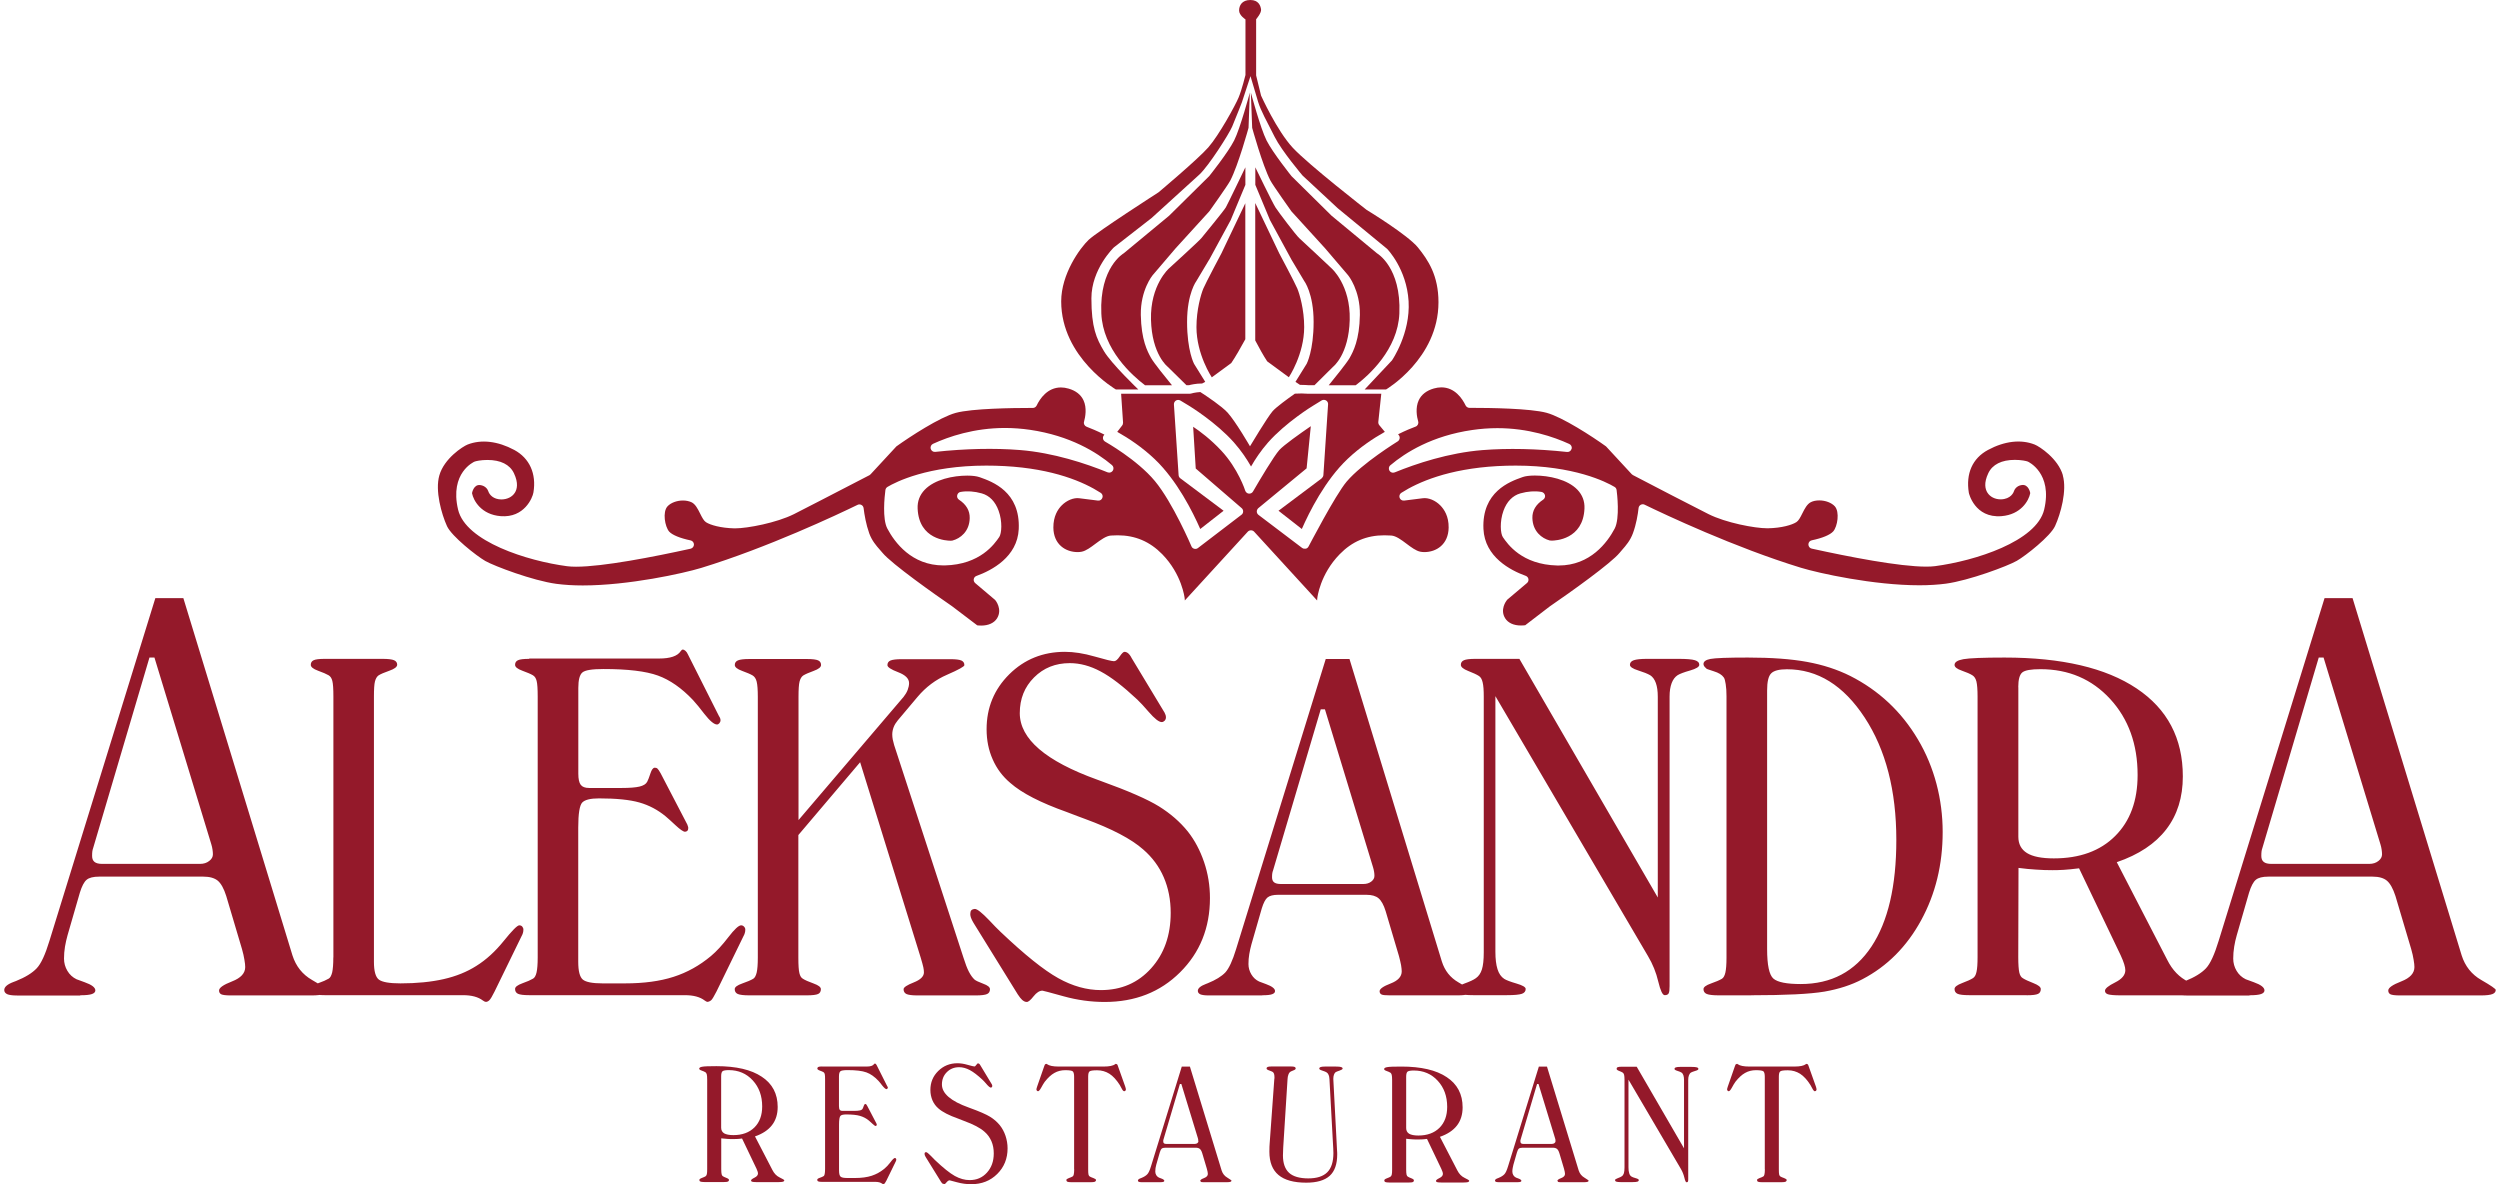 <svg width="190" height="90" viewBox="0 0 190 90" fill="none" xmlns="http://www.w3.org/2000/svg">
<path d="M170.964 75.64C171.375 75.64 171.67 75.609 171.842 75.547C172.014 75.486 172.1 75.394 172.1 75.271C172.1 75.05 171.83 74.842 171.296 74.651C171.019 74.553 170.811 74.48 170.676 74.424C170.387 74.283 170.154 74.075 169.982 73.786C169.81 73.498 169.725 73.185 169.725 72.853C169.725 72.553 169.749 72.252 169.798 71.951C169.847 71.657 169.909 71.362 169.995 71.074L170.927 67.846C171.081 67.348 171.253 67.023 171.443 66.864C171.633 66.704 171.952 66.624 172.394 66.624H180.317C180.802 66.624 181.164 66.729 181.41 66.937C181.655 67.146 181.87 67.532 182.054 68.097L183.251 72.129C183.337 72.43 183.398 72.7 183.435 72.939C183.478 73.172 183.496 73.363 183.496 73.498C183.496 73.964 183.165 74.326 182.502 74.584C181.839 74.842 181.508 75.069 181.508 75.278C181.508 75.412 181.563 75.511 181.673 75.566C181.784 75.621 182.023 75.652 182.398 75.652H188.541C188.97 75.652 189.265 75.615 189.431 75.547C189.596 75.48 189.676 75.376 189.676 75.234C189.676 75.155 189.314 74.903 188.578 74.48C187.847 74.062 187.35 73.436 187.086 72.608L178.795 45.458H176.666L168.62 71.497C168.301 72.546 167.982 73.246 167.65 73.596C167.319 73.946 166.797 74.271 166.079 74.559C166.036 74.572 165.981 74.59 165.913 74.621C165.429 74.799 165.189 75.007 165.189 75.241C165.189 75.382 165.263 75.48 165.404 75.554C165.551 75.621 165.803 75.658 166.159 75.658H170.958L170.964 75.64ZM176.218 49.974H176.592L180.912 64.163C180.955 64.304 180.986 64.433 181.004 64.568C181.023 64.697 181.035 64.82 181.035 64.93C181.035 65.121 180.943 65.293 180.759 65.434C180.575 65.581 180.342 65.655 180.066 65.655H172.621C172.357 65.655 172.167 65.606 172.044 65.507C171.922 65.409 171.86 65.262 171.86 65.053C171.86 64.9 171.866 64.783 171.879 64.691C171.891 64.599 171.915 64.525 171.94 64.452L176.224 49.974H176.218ZM153.388 52.227C153.388 51.644 153.492 51.269 153.695 51.104C153.897 50.938 154.357 50.858 155.069 50.858C157.217 50.858 158.985 51.613 160.378 53.129C161.765 54.639 162.458 56.566 162.458 58.898C162.458 60.861 161.888 62.408 160.752 63.537C159.617 64.673 158.058 65.237 156.088 65.237C155.167 65.237 154.486 65.102 154.051 64.832C153.615 64.562 153.394 64.151 153.394 63.593V52.227H153.388ZM154.032 75.64C154.468 75.64 154.75 75.603 154.891 75.535C155.032 75.468 155.1 75.345 155.1 75.167C155.1 75.014 154.916 74.866 154.541 74.719C154.167 74.572 153.897 74.449 153.738 74.345C153.609 74.277 153.517 74.13 153.467 73.909C153.418 73.688 153.388 73.295 153.388 72.737L153.406 65.961C153.873 66.023 154.321 66.066 154.744 66.09C155.174 66.121 155.579 66.133 155.978 66.133C156.235 66.133 156.518 66.127 156.824 66.109C157.137 66.09 157.53 66.053 158.009 65.992L161.127 72.51L161.176 72.614C161.409 73.117 161.525 73.492 161.525 73.737C161.525 74.099 161.268 74.406 160.752 74.664C160.237 74.921 159.979 75.13 159.979 75.296C159.979 75.425 160.053 75.517 160.206 75.566C160.359 75.615 160.679 75.646 161.169 75.646H166.036C166.527 75.646 166.865 75.615 167.049 75.56C167.233 75.498 167.331 75.394 167.331 75.247C167.331 75.155 166.994 74.946 166.318 74.615C165.643 74.289 165.103 73.737 164.711 72.951L160.875 65.526C162.544 64.955 163.802 64.12 164.637 63.028C165.478 61.935 165.895 60.598 165.895 59.008C165.895 56.111 164.723 53.884 162.378 52.319C160.034 50.754 156.689 49.974 152.344 49.974C150.712 49.974 149.669 50.017 149.221 50.097C148.773 50.177 148.546 50.324 148.546 50.533C148.546 50.699 148.73 50.84 149.098 50.969C149.466 51.097 149.73 51.214 149.896 51.318C150.049 51.41 150.153 51.57 150.209 51.797C150.264 52.024 150.295 52.405 150.295 52.945V72.731C150.295 73.246 150.27 73.621 150.215 73.86C150.166 74.099 150.074 74.259 149.945 74.338C149.779 74.443 149.509 74.572 149.122 74.713C148.736 74.86 148.546 75.007 148.546 75.161C148.546 75.339 148.619 75.456 148.773 75.529C148.926 75.597 149.214 75.633 149.65 75.633H154.026L154.032 75.64ZM133.092 75.64C135.707 75.64 137.56 75.547 138.653 75.363C139.745 75.173 140.709 74.86 141.549 74.418C143.427 73.436 144.912 71.945 146.005 69.944C147.097 67.944 147.643 65.704 147.643 63.23C147.643 60.757 147.017 58.302 145.759 56.191C144.507 54.08 142.789 52.472 140.623 51.374C139.641 50.883 138.548 50.527 137.345 50.306C136.143 50.085 134.639 49.974 132.829 49.974C131.288 49.974 130.343 50.011 129.993 50.079C129.643 50.146 129.465 50.275 129.465 50.465C129.465 50.57 129.527 50.674 129.656 50.778L129.711 50.834C129.711 50.834 129.895 50.907 130.251 51.018C130.613 51.128 130.865 51.282 131.006 51.484C131.067 51.564 131.116 51.736 131.153 51.993C131.196 52.251 131.214 52.558 131.214 52.92V72.78C131.214 73.295 131.184 73.67 131.129 73.915C131.073 74.16 130.981 74.32 130.865 74.388C130.687 74.492 130.411 74.615 130.036 74.744C129.656 74.879 129.465 75.02 129.465 75.173C129.465 75.351 129.545 75.468 129.711 75.541C129.877 75.609 130.183 75.646 130.638 75.646H133.092V75.64ZM134.301 52.472C134.301 51.816 134.4 51.386 134.608 51.177C134.811 50.969 135.21 50.864 135.805 50.864C138.143 50.864 140.107 52.086 141.715 54.534C143.317 56.977 144.121 60.082 144.121 63.838C144.121 67.342 143.489 70.043 142.231 71.939C140.972 73.835 139.18 74.787 136.854 74.787C135.793 74.787 135.099 74.651 134.78 74.375C134.461 74.099 134.301 73.35 134.301 72.123V52.478V52.472ZM126.016 68.251L115.473 50.073H112.128C111.711 50.073 111.416 50.109 111.263 50.177C111.103 50.244 111.024 50.361 111.024 50.527C111.024 50.692 111.208 50.846 111.582 50.993C111.956 51.14 112.226 51.263 112.386 51.367C112.527 51.447 112.625 51.613 112.681 51.858C112.742 52.104 112.766 52.466 112.766 52.945V72.381C112.766 72.951 112.717 73.387 112.625 73.676C112.533 73.97 112.38 74.191 112.171 74.338C111.999 74.467 111.705 74.602 111.294 74.75C110.889 74.897 110.68 75.032 110.68 75.161C110.68 75.339 110.772 75.456 110.95 75.529C111.128 75.597 111.472 75.633 111.975 75.633H114.516C115.086 75.633 115.467 75.597 115.663 75.529C115.853 75.462 115.952 75.339 115.952 75.161C115.952 75.02 115.718 74.885 115.258 74.75C114.798 74.615 114.485 74.498 114.319 74.394C114.086 74.24 113.914 73.995 113.81 73.657C113.705 73.32 113.65 72.884 113.65 72.344V52.908L125.243 72.657C125.605 73.264 125.869 73.915 126.029 74.602C126.194 75.29 126.354 75.633 126.52 75.633C126.673 75.633 126.771 75.584 126.82 75.492C126.869 75.4 126.888 75.216 126.888 74.946V52.939C126.888 52.527 126.943 52.19 127.047 51.914C127.152 51.638 127.305 51.441 127.502 51.312C127.673 51.208 127.993 51.085 128.453 50.956C128.913 50.821 129.146 50.68 129.146 50.527C129.146 50.361 129.036 50.244 128.815 50.177C128.594 50.109 128.177 50.073 127.569 50.073H125.169C124.703 50.073 124.372 50.109 124.169 50.177C123.973 50.244 123.875 50.361 123.875 50.527C123.875 50.68 124.083 50.821 124.494 50.95C124.906 51.079 125.212 51.202 125.415 51.318C125.599 51.435 125.746 51.631 125.845 51.908C125.943 52.184 125.992 52.527 125.992 52.951V68.257L126.016 68.251ZM95.939 75.64C96.288 75.64 96.54 75.615 96.681 75.56C96.829 75.505 96.902 75.431 96.902 75.32C96.902 75.136 96.675 74.958 96.221 74.793C95.988 74.713 95.81 74.645 95.693 74.596C95.448 74.48 95.251 74.302 95.104 74.056C94.957 73.811 94.883 73.547 94.883 73.271C94.883 73.013 94.901 72.761 94.945 72.51C94.987 72.258 95.043 72.013 95.11 71.767L95.896 69.036C96.025 68.619 96.172 68.337 96.331 68.208C96.497 68.073 96.761 68.005 97.135 68.005H103.843C104.254 68.005 104.561 68.091 104.77 68.269C104.979 68.447 105.163 68.772 105.31 69.251L106.323 72.669C106.39 72.927 106.445 73.154 106.482 73.35C106.513 73.547 106.531 73.706 106.531 73.823C106.531 74.222 106.249 74.529 105.69 74.744C105.132 74.958 104.85 75.155 104.85 75.333C104.85 75.449 104.899 75.529 104.991 75.578C105.083 75.627 105.285 75.646 105.605 75.646H110.803C111.165 75.646 111.416 75.615 111.557 75.56C111.699 75.498 111.766 75.412 111.766 75.296C111.766 75.228 111.459 75.014 110.839 74.658C110.22 74.302 109.802 73.774 109.581 73.074L102.561 50.085H100.756L93.944 72.129C93.674 73.019 93.398 73.608 93.122 73.909C92.839 74.204 92.398 74.48 91.79 74.725C91.753 74.737 91.71 74.756 91.649 74.78C91.244 74.934 91.035 75.106 91.035 75.302C91.035 75.419 91.097 75.505 91.219 75.566C91.342 75.621 91.557 75.652 91.858 75.652H95.92L95.939 75.64ZM100.382 53.908H100.695L104.353 65.918C104.389 66.035 104.414 66.152 104.432 66.262C104.451 66.373 104.457 66.477 104.457 66.569C104.457 66.735 104.377 66.876 104.218 66.999C104.058 67.121 103.862 67.183 103.628 67.183H97.326C97.105 67.183 96.939 67.14 96.835 67.06C96.73 66.98 96.675 66.851 96.675 66.673C96.675 66.544 96.681 66.44 96.694 66.367C96.706 66.293 96.724 66.225 96.749 66.164L100.376 53.908H100.382ZM77.706 76.008C77.81 76.1 77.92 76.149 78.037 76.149C78.153 76.149 78.325 76.008 78.552 75.719C78.779 75.431 79.007 75.29 79.227 75.29C79.264 75.29 79.798 75.431 80.835 75.719C81.873 76.008 82.916 76.149 83.953 76.149C86.267 76.149 88.175 75.4 89.685 73.897C91.195 72.399 91.956 70.515 91.956 68.251C91.956 67.305 91.808 66.391 91.508 65.513C91.207 64.63 90.796 63.856 90.274 63.194C89.679 62.457 88.948 61.825 88.083 61.285C87.218 60.751 85.751 60.107 83.671 59.358L83.388 59.254C79.467 57.842 77.503 56.154 77.503 54.197C77.503 53.11 77.865 52.208 78.589 51.484C79.313 50.76 80.216 50.398 81.302 50.398C82.075 50.398 82.855 50.606 83.646 51.03C84.438 51.447 85.365 52.165 86.432 53.166C86.666 53.387 86.954 53.7 87.291 54.092C87.746 54.62 88.077 54.878 88.292 54.878C88.372 54.878 88.445 54.841 88.513 54.774C88.574 54.706 88.611 54.62 88.611 54.528C88.611 54.473 88.605 54.411 88.587 54.35C88.568 54.295 88.543 54.227 88.507 54.16L86.003 50.011C85.923 49.846 85.831 49.729 85.739 49.649C85.647 49.575 85.555 49.539 85.457 49.539C85.377 49.539 85.254 49.661 85.094 49.895C84.935 50.134 84.794 50.251 84.665 50.251C84.511 50.251 84.02 50.134 83.192 49.895C82.364 49.655 81.609 49.539 80.933 49.539C79.264 49.539 77.853 50.109 76.705 51.245C75.558 52.386 74.981 53.773 74.981 55.424C74.981 56.253 75.134 57.02 75.447 57.719C75.754 58.419 76.202 59.014 76.785 59.505C77.662 60.279 79.092 61.009 81.075 61.715C81.449 61.856 81.725 61.96 81.897 62.028C82.026 62.077 82.21 62.144 82.456 62.236C84.499 62.985 85.978 63.758 86.886 64.562C87.574 65.157 88.096 65.863 88.445 66.673C88.795 67.483 88.973 68.386 88.973 69.38C88.973 71.086 88.476 72.491 87.488 73.59C86.494 74.695 85.223 75.247 83.671 75.247C82.597 75.247 81.51 74.946 80.424 74.338C79.332 73.731 77.871 72.559 76.036 70.816C75.803 70.595 75.514 70.3 75.177 69.938C74.631 69.368 74.269 69.079 74.091 69.079C73.962 69.091 73.87 69.128 73.821 69.183C73.766 69.239 73.741 69.343 73.741 69.478C73.741 69.631 73.808 69.828 73.95 70.073C73.986 70.135 74.011 70.171 74.023 70.196L77.35 75.572C77.478 75.769 77.595 75.916 77.699 76.008M60.687 62.334V52.951C60.687 52.392 60.712 52.006 60.767 51.797C60.822 51.588 60.908 51.435 61.037 51.343C61.203 51.239 61.467 51.122 61.841 50.987C62.215 50.852 62.4 50.705 62.4 50.539C62.4 50.373 62.326 50.257 62.179 50.189C62.031 50.122 61.749 50.085 61.326 50.085H56.95C56.526 50.085 56.238 50.122 56.085 50.189C55.925 50.257 55.845 50.373 55.845 50.539C55.845 50.705 56.029 50.852 56.398 50.987C56.766 51.122 57.03 51.233 57.195 51.331C57.349 51.423 57.453 51.582 57.508 51.809C57.564 52.036 57.594 52.417 57.594 52.957V72.78C57.594 73.295 57.564 73.67 57.508 73.915C57.447 74.16 57.361 74.32 57.245 74.388C57.066 74.492 56.79 74.615 56.41 74.744C56.029 74.879 55.839 75.02 55.839 75.173C55.839 75.351 55.913 75.468 56.066 75.541C56.22 75.609 56.508 75.646 56.944 75.646H61.319C61.749 75.646 62.038 75.609 62.179 75.541C62.32 75.474 62.387 75.351 62.387 75.173C62.387 75.02 62.203 74.879 61.829 74.744C61.455 74.609 61.184 74.492 61.025 74.388C60.896 74.32 60.804 74.173 60.755 73.958C60.7 73.743 60.675 73.35 60.675 72.78V63.464L65.37 57.928L69.973 72.78C70.077 73.129 70.145 73.375 70.175 73.522C70.206 73.67 70.218 73.792 70.218 73.903C70.218 74.204 69.96 74.461 69.445 74.664C68.93 74.866 68.672 75.038 68.672 75.179C68.672 75.357 68.745 75.474 68.893 75.547C69.04 75.615 69.322 75.652 69.74 75.652H74.152C74.582 75.652 74.87 75.615 75.017 75.547C75.165 75.48 75.238 75.357 75.238 75.179C75.238 75.026 75.067 74.885 74.723 74.762C74.379 74.633 74.158 74.529 74.066 74.449C73.913 74.308 73.772 74.112 73.637 73.854C73.502 73.596 73.367 73.24 73.225 72.786L67.954 56.621C67.911 56.467 67.874 56.332 67.849 56.203C67.825 56.075 67.812 55.946 67.812 55.817C67.812 55.633 67.849 55.449 67.917 55.264C67.984 55.087 68.095 54.915 68.23 54.749L69.733 52.963C70.365 52.214 71.114 51.65 71.986 51.276C72.857 50.895 73.293 50.656 73.293 50.551C73.293 50.386 73.219 50.269 73.072 50.202C72.925 50.134 72.642 50.097 72.225 50.097H68.531C68.113 50.097 67.825 50.134 67.671 50.202C67.518 50.269 67.444 50.386 67.444 50.551C67.444 50.705 67.721 50.883 68.267 51.091C68.813 51.3 69.089 51.576 69.089 51.914C69.089 52.079 69.052 52.251 68.985 52.429C68.917 52.607 68.813 52.785 68.672 52.963L60.669 62.347L60.687 62.334ZM40.214 50.073C39.797 50.073 39.508 50.109 39.367 50.177C39.22 50.244 39.146 50.361 39.146 50.527C39.146 50.692 39.33 50.84 39.699 50.975C40.067 51.11 40.331 51.22 40.496 51.318C40.638 51.398 40.736 51.545 40.785 51.754C40.84 51.963 40.865 52.362 40.865 52.945V72.767C40.865 73.283 40.834 73.657 40.779 73.903C40.724 74.148 40.632 74.308 40.515 74.375C40.337 74.48 40.067 74.602 39.699 74.731C39.33 74.866 39.146 75.007 39.146 75.161C39.146 75.339 39.22 75.456 39.367 75.529C39.514 75.597 39.797 75.633 40.214 75.633H52.053C52.703 75.633 53.206 75.769 53.556 76.038C53.648 76.106 53.722 76.143 53.765 76.143C53.881 76.13 53.98 76.081 54.066 76.002C54.145 75.922 54.274 75.701 54.452 75.357L56.502 71.153C56.551 71.074 56.582 70.988 56.606 70.908C56.631 70.828 56.643 70.742 56.643 70.644C56.643 70.564 56.612 70.491 56.545 70.423C56.483 70.356 56.41 70.325 56.324 70.325C56.14 70.325 55.815 70.626 55.354 71.227C54.894 71.829 54.452 72.307 54.035 72.657C53.169 73.381 52.224 73.909 51.187 74.24C50.156 74.572 48.929 74.737 47.499 74.737H45.787C45.026 74.737 44.529 74.639 44.295 74.449C44.062 74.253 43.946 73.805 43.946 73.093V62.899C43.946 61.837 44.05 61.199 44.252 60.99C44.455 60.782 44.878 60.677 45.523 60.677C46.842 60.677 47.867 60.782 48.597 60.99C49.328 61.199 49.99 61.549 50.586 62.04C50.782 62.206 51.028 62.426 51.322 62.703C51.684 63.04 51.93 63.212 52.059 63.212C52.126 63.212 52.188 63.188 52.237 63.145C52.286 63.095 52.304 63.04 52.304 62.967V62.868C52.304 62.868 52.273 62.77 52.237 62.666L50.205 58.763C50.101 58.579 50.021 58.462 49.966 58.413C49.911 58.364 49.843 58.345 49.763 58.345C49.635 58.345 49.524 58.493 49.432 58.781C49.34 59.069 49.254 59.284 49.187 59.413C49.094 59.591 48.898 59.708 48.597 59.781C48.303 59.849 47.855 59.886 47.26 59.886H44.774C44.467 59.886 44.258 59.806 44.136 59.646C44.013 59.487 43.952 59.205 43.952 58.793V52.282C43.952 51.674 44.056 51.282 44.258 51.11C44.461 50.932 44.995 50.846 45.86 50.846C47.708 50.846 49.088 51.012 50.003 51.343C50.917 51.674 51.807 52.294 52.672 53.209C52.918 53.479 53.206 53.828 53.532 54.258C53.955 54.798 54.274 55.062 54.495 55.062C54.556 55.062 54.612 55.031 54.673 54.964C54.728 54.896 54.759 54.823 54.759 54.743C54.759 54.7 54.753 54.645 54.734 54.596C54.716 54.54 54.685 54.485 54.636 54.411L52.273 49.717C52.224 49.612 52.169 49.526 52.096 49.465C52.028 49.404 51.954 49.367 51.887 49.367C51.838 49.367 51.789 49.41 51.733 49.49C51.488 49.864 50.936 50.048 50.089 50.048H40.226L40.214 50.073ZM25.332 72.767C25.332 73.283 25.301 73.657 25.246 73.903C25.184 74.148 25.099 74.308 24.982 74.375C24.804 74.48 24.534 74.602 24.166 74.731C23.797 74.866 23.613 75.007 23.613 75.161C23.613 75.339 23.687 75.456 23.834 75.529C23.982 75.597 24.264 75.633 24.681 75.633H35.188C35.845 75.633 36.342 75.769 36.698 76.038C36.79 76.106 36.869 76.143 36.925 76.143C37.017 76.143 37.109 76.1 37.195 76.014C37.281 75.928 37.416 75.707 37.587 75.357L39.637 71.153C39.686 71.074 39.717 70.988 39.742 70.908C39.766 70.828 39.778 70.742 39.778 70.644C39.778 70.564 39.748 70.491 39.693 70.423C39.637 70.356 39.557 70.325 39.465 70.325C39.312 70.325 38.919 70.724 38.281 71.516C37.643 72.307 36.955 72.939 36.207 73.406C35.495 73.86 34.666 74.197 33.721 74.412C32.776 74.627 31.677 74.737 30.432 74.737C29.591 74.737 29.045 74.639 28.793 74.449C28.541 74.253 28.419 73.805 28.419 73.093V52.939C28.419 52.38 28.443 51.993 28.498 51.785C28.554 51.576 28.64 51.423 28.768 51.331C28.934 51.226 29.204 51.11 29.591 50.975C29.977 50.84 30.174 50.692 30.186 50.527C30.186 50.361 30.106 50.244 29.947 50.177C29.787 50.109 29.493 50.073 29.063 50.073H24.687C24.27 50.073 23.982 50.109 23.84 50.177C23.693 50.244 23.619 50.361 23.619 50.527C23.619 50.692 23.804 50.84 24.172 50.975C24.54 51.11 24.804 51.22 24.97 51.318C25.111 51.398 25.209 51.545 25.258 51.754C25.313 51.963 25.338 52.362 25.338 52.945V72.767H25.332ZM6.11 75.64C6.522 75.64 6.816 75.609 6.988 75.547C7.16 75.486 7.246 75.394 7.246 75.271C7.246 75.05 6.976 74.842 6.436 74.651C6.16 74.553 5.951 74.48 5.816 74.424C5.527 74.283 5.294 74.075 5.122 73.786C4.951 73.498 4.865 73.185 4.865 72.853C4.865 72.553 4.889 72.252 4.938 71.951C4.987 71.657 5.055 71.362 5.135 71.074L6.068 67.846C6.221 67.348 6.393 67.023 6.583 66.864C6.773 66.704 7.092 66.624 7.534 66.624H15.457C15.942 66.624 16.304 66.729 16.556 66.937C16.801 67.146 17.016 67.532 17.194 68.097L18.391 72.129C18.477 72.43 18.538 72.7 18.575 72.939C18.618 73.172 18.636 73.363 18.636 73.498C18.636 73.964 18.305 74.326 17.642 74.584C16.979 74.842 16.648 75.069 16.648 75.278C16.648 75.412 16.703 75.511 16.814 75.566C16.924 75.621 17.163 75.652 17.538 75.652H23.681C24.11 75.652 24.405 75.615 24.571 75.547C24.736 75.48 24.816 75.376 24.816 75.234C24.816 75.155 24.454 74.903 23.718 74.48C22.987 74.062 22.49 73.436 22.226 72.608L13.935 45.458H11.806L3.76 71.497C3.441 72.546 3.122 73.246 2.784 73.596C2.453 73.946 1.931 74.271 1.213 74.559C1.17 74.572 1.115 74.59 1.047 74.621C0.563 74.799 0.323 75.007 0.323 75.241C0.323 75.382 0.397 75.48 0.538 75.554C0.685 75.621 0.937 75.658 1.293 75.658H6.092L6.11 75.64ZM11.364 49.974H11.738L16.059 64.163C16.102 64.304 16.132 64.433 16.151 64.568C16.169 64.697 16.181 64.82 16.181 64.93C16.181 65.121 16.089 65.293 15.899 65.434C15.715 65.581 15.482 65.655 15.206 65.655H7.761C7.497 65.655 7.307 65.606 7.184 65.507C7.062 65.409 7 65.262 7 65.053C7 64.9 7.006 64.783 7.019 64.691C7.031 64.599 7.056 64.525 7.08 64.452L11.358 49.974H11.364Z" fill="#94192A"/>
<path d="M128.005 87.306L124.39 81.071H123.242C123.101 81.071 122.997 81.083 122.942 81.108C122.886 81.132 122.862 81.169 122.862 81.23C122.862 81.292 122.923 81.341 123.052 81.39C123.181 81.439 123.273 81.482 123.328 81.519C123.377 81.549 123.408 81.605 123.432 81.684C123.451 81.77 123.463 81.893 123.463 82.059V88.724C123.463 88.92 123.445 89.067 123.414 89.172C123.383 89.27 123.328 89.35 123.254 89.399C123.193 89.442 123.095 89.491 122.954 89.54C122.813 89.589 122.745 89.638 122.745 89.681C122.745 89.743 122.776 89.785 122.837 89.804C122.899 89.828 123.015 89.841 123.187 89.841H124.058C124.255 89.841 124.384 89.828 124.451 89.804C124.519 89.779 124.549 89.736 124.549 89.681C124.549 89.632 124.47 89.583 124.31 89.54C124.151 89.497 124.046 89.454 123.991 89.417C123.911 89.368 123.85 89.282 123.819 89.166C123.782 89.049 123.764 88.902 123.764 88.718V82.053L127.741 88.828C127.863 89.037 127.955 89.258 128.011 89.497C128.066 89.736 128.121 89.853 128.176 89.853C128.226 89.853 128.262 89.835 128.281 89.804C128.299 89.773 128.305 89.712 128.305 89.62V82.071C128.305 81.93 128.324 81.813 128.361 81.721C128.397 81.629 128.446 81.556 128.514 81.513C128.575 81.476 128.686 81.439 128.839 81.39C128.999 81.347 129.079 81.298 129.079 81.243C129.079 81.187 129.042 81.144 128.962 81.12C128.888 81.095 128.741 81.083 128.532 81.083H127.71C127.55 81.083 127.434 81.095 127.366 81.12C127.299 81.144 127.262 81.181 127.262 81.243C127.262 81.292 127.336 81.341 127.477 81.384C127.618 81.427 127.722 81.47 127.79 81.513C127.851 81.549 127.9 81.617 127.937 81.715C127.968 81.807 127.986 81.93 127.986 82.071V87.318L128.005 87.306Z" fill="#94192A"/>
<path d="M57.336 85.686C56.944 86.073 56.41 86.269 55.735 86.269C55.416 86.269 55.182 86.22 55.035 86.134C54.888 86.042 54.808 85.901 54.808 85.704V81.801C54.808 81.599 54.845 81.47 54.912 81.415C54.98 81.359 55.139 81.329 55.385 81.329C56.121 81.329 56.729 81.586 57.208 82.108C57.686 82.63 57.926 83.286 57.926 84.09C57.926 84.765 57.729 85.293 57.336 85.686ZM59.601 89.7C59.601 89.669 59.484 89.595 59.251 89.485C59.018 89.374 58.834 89.184 58.699 88.914L57.379 86.367C57.95 86.171 58.386 85.882 58.674 85.508C58.963 85.133 59.104 84.673 59.104 84.127C59.104 83.133 58.705 82.366 57.895 81.832C57.091 81.292 55.943 81.028 54.446 81.028C53.887 81.028 53.525 81.04 53.372 81.071C53.218 81.095 53.139 81.151 53.139 81.218C53.139 81.273 53.2 81.322 53.329 81.365C53.458 81.408 53.544 81.451 53.605 81.488C53.66 81.519 53.691 81.574 53.716 81.654C53.734 81.734 53.746 81.862 53.746 82.047V88.84C53.746 89.018 53.74 89.147 53.722 89.227C53.703 89.307 53.673 89.362 53.63 89.393C53.574 89.43 53.482 89.472 53.347 89.522C53.212 89.571 53.151 89.626 53.151 89.675C53.151 89.736 53.175 89.779 53.231 89.798C53.28 89.822 53.384 89.835 53.531 89.835H55.035C55.182 89.835 55.281 89.822 55.33 89.798C55.379 89.773 55.403 89.73 55.403 89.675C55.403 89.626 55.342 89.571 55.213 89.522C55.084 89.472 54.992 89.43 54.937 89.393C54.894 89.368 54.863 89.319 54.845 89.245C54.826 89.172 54.814 89.037 54.814 88.84V86.514C54.98 86.533 55.133 86.551 55.281 86.557C55.428 86.57 55.569 86.57 55.704 86.57C55.79 86.57 55.888 86.57 55.992 86.564C56.097 86.564 56.232 86.545 56.397 86.527L57.465 88.76L57.484 88.797C57.563 88.969 57.606 89.098 57.606 89.184C57.606 89.307 57.52 89.417 57.343 89.503C57.165 89.589 57.079 89.663 57.079 89.718C57.079 89.761 57.103 89.792 57.158 89.81C57.214 89.828 57.324 89.841 57.49 89.841H59.159C59.325 89.841 59.441 89.828 59.509 89.81C59.57 89.792 59.607 89.755 59.607 89.7" fill="#94192A"/>
<path d="M62.479 81.052C62.331 81.052 62.239 81.064 62.19 81.089C62.141 81.114 62.117 81.157 62.117 81.212C62.117 81.267 62.178 81.316 62.307 81.365C62.436 81.408 62.522 81.451 62.583 81.482C62.632 81.513 62.663 81.562 62.681 81.629C62.7 81.703 62.706 81.838 62.706 82.034V88.84C62.706 89.018 62.693 89.147 62.675 89.233C62.657 89.319 62.626 89.374 62.583 89.392C62.522 89.429 62.429 89.472 62.301 89.515C62.172 89.558 62.11 89.607 62.11 89.663C62.11 89.724 62.135 89.767 62.184 89.785C62.233 89.81 62.331 89.822 62.472 89.822H66.535C66.756 89.822 66.934 89.871 67.051 89.963L67.124 90L67.229 89.951C67.229 89.951 67.302 89.847 67.364 89.73L68.069 88.288L68.106 88.202L68.118 88.11L68.088 88.036L68.014 88.006C67.953 88.006 67.836 88.11 67.683 88.319C67.523 88.527 67.376 88.687 67.229 88.809C66.934 89.055 66.609 89.239 66.253 89.356C65.897 89.472 65.474 89.528 64.989 89.528H64.4C64.136 89.528 63.97 89.497 63.89 89.429C63.81 89.362 63.767 89.208 63.767 88.963V85.465C63.767 85.103 63.804 84.882 63.872 84.808C63.939 84.734 64.087 84.698 64.307 84.698C64.762 84.698 65.111 84.734 65.363 84.808C65.615 84.882 65.842 84.998 66.044 85.17C66.112 85.225 66.198 85.299 66.296 85.397C66.419 85.514 66.504 85.575 66.547 85.575L66.609 85.551L66.633 85.489V85.453L66.609 85.385L65.909 84.047C65.872 83.986 65.848 83.943 65.829 83.924L65.762 83.9C65.719 83.9 65.682 83.949 65.645 84.047C65.615 84.145 65.584 84.219 65.559 84.262C65.529 84.323 65.461 84.366 65.357 84.391C65.252 84.415 65.099 84.428 64.897 84.428H64.043C63.939 84.428 63.866 84.403 63.823 84.348C63.78 84.293 63.761 84.194 63.761 84.059V81.819C63.761 81.611 63.798 81.476 63.866 81.421C63.933 81.359 64.117 81.328 64.418 81.328C65.05 81.328 65.523 81.384 65.842 81.5C66.155 81.611 66.462 81.826 66.756 82.138C66.842 82.231 66.94 82.353 67.051 82.501C67.198 82.685 67.308 82.777 67.382 82.777L67.444 82.74L67.474 82.666V82.617L67.431 82.556L66.621 80.942L66.56 80.856L66.486 80.825L66.431 80.868C66.345 80.997 66.161 81.058 65.866 81.058H62.479V81.052Z" fill="#94192A"/>
<path d="M71.647 89.951L71.764 90C71.807 90 71.862 89.951 71.942 89.853C72.022 89.754 72.102 89.705 72.175 89.705C72.188 89.705 72.372 89.754 72.734 89.853C73.09 89.951 73.452 90 73.808 90C74.606 90 75.268 89.742 75.79 89.221C76.312 88.705 76.576 88.055 76.576 87.275C76.576 86.95 76.52 86.631 76.422 86.33C76.318 86.023 76.177 85.759 75.993 85.526C75.79 85.274 75.538 85.053 75.238 84.869C74.937 84.685 74.427 84.464 73.716 84.207L73.617 84.17C72.261 83.685 71.586 83.102 71.586 82.421C71.586 82.046 71.709 81.733 71.96 81.482C72.212 81.23 72.525 81.107 72.899 81.107C73.163 81.107 73.433 81.181 73.71 81.328C73.986 81.476 74.305 81.721 74.673 82.065C74.753 82.138 74.851 82.249 74.968 82.384C75.127 82.568 75.238 82.66 75.311 82.66L75.385 82.623L75.416 82.537L75.403 82.476L75.379 82.408L74.513 80.972C74.483 80.917 74.452 80.874 74.421 80.85L74.323 80.807C74.323 80.807 74.256 80.85 74.201 80.929C74.145 81.015 74.096 81.052 74.053 81.052C74.004 81.052 73.832 81.009 73.544 80.929C73.255 80.844 72.998 80.807 72.764 80.807C72.188 80.807 71.703 81.003 71.304 81.396C70.905 81.789 70.709 82.267 70.709 82.838C70.709 83.126 70.764 83.384 70.868 83.63C70.972 83.869 71.126 84.078 71.328 84.249C71.629 84.513 72.126 84.771 72.807 85.01C72.936 85.06 73.028 85.097 73.09 85.121C73.133 85.139 73.2 85.164 73.28 85.195C73.986 85.452 74.495 85.722 74.808 85.999C75.047 86.201 75.225 86.447 75.348 86.729C75.471 87.011 75.526 87.318 75.526 87.662C75.526 88.251 75.354 88.736 75.01 89.116C74.667 89.497 74.231 89.687 73.691 89.687C73.323 89.687 72.948 89.583 72.568 89.374C72.194 89.165 71.684 88.76 71.052 88.159C70.972 88.079 70.874 87.981 70.758 87.858C70.567 87.662 70.445 87.564 70.383 87.564C70.34 87.564 70.31 87.576 70.291 87.6C70.273 87.619 70.267 87.656 70.267 87.705C70.267 87.76 70.291 87.827 70.34 87.913L70.365 87.956L71.512 89.81C71.555 89.877 71.598 89.926 71.635 89.963" fill="#94192A"/>
<path d="M81.639 88.859C81.639 89.037 81.626 89.165 81.608 89.251C81.59 89.337 81.559 89.392 81.516 89.411C81.455 89.448 81.363 89.491 81.234 89.534C81.105 89.583 81.043 89.626 81.043 89.681C81.043 89.742 81.068 89.785 81.117 89.81C81.166 89.834 81.264 89.847 81.412 89.847H82.915C83.062 89.847 83.167 89.834 83.216 89.81C83.265 89.785 83.296 89.742 83.296 89.681C83.296 89.626 83.228 89.583 83.099 89.534C82.964 89.484 82.872 89.448 82.817 89.411C82.774 89.386 82.743 89.337 82.725 89.263C82.707 89.19 82.701 89.055 82.701 88.859V81.832C82.701 81.629 82.731 81.494 82.799 81.433C82.866 81.371 83.056 81.341 83.382 81.341C83.731 81.341 84.038 81.433 84.314 81.605C84.591 81.782 84.848 82.065 85.1 82.457C85.143 82.525 85.192 82.611 85.241 82.715C85.315 82.863 85.382 82.936 85.444 82.936L85.53 82.899L85.567 82.814C85.567 82.814 85.567 82.752 85.554 82.709C85.548 82.666 85.536 82.623 85.517 82.58L84.965 81.028C84.947 80.96 84.922 80.911 84.897 80.886L84.799 80.85L84.756 80.874C84.603 80.997 84.314 81.058 83.879 81.058H80.46C80.031 81.058 79.736 80.997 79.571 80.874L79.528 80.85L79.429 80.886C79.429 80.886 79.38 80.954 79.362 81.028L78.822 82.58C78.803 82.629 78.785 82.678 78.779 82.721C78.767 82.764 78.767 82.795 78.767 82.814L78.803 82.893L78.883 82.936C78.951 82.936 79.031 82.844 79.129 82.666C79.227 82.488 79.313 82.335 79.399 82.218C79.644 81.905 79.89 81.678 80.135 81.543C80.381 81.402 80.657 81.334 80.964 81.334C81.27 81.334 81.467 81.365 81.534 81.427C81.596 81.488 81.633 81.623 81.633 81.832V88.859H81.639Z" fill="#94192A"/>
<path d="M91.084 86.729C91.084 86.784 91.054 86.833 91.004 86.876C90.949 86.919 90.882 86.938 90.802 86.938H88.636C88.562 86.938 88.501 86.925 88.464 86.895C88.427 86.864 88.409 86.821 88.409 86.766C88.409 86.723 88.409 86.686 88.409 86.661L88.427 86.594L89.673 82.384H89.783L91.041 86.508L91.066 86.625V86.729H91.084ZM93.6 89.724C93.6 89.724 93.496 89.626 93.281 89.503C93.067 89.38 92.925 89.202 92.846 88.963L90.434 81.064H89.814L87.476 88.638C87.384 88.938 87.291 89.147 87.193 89.245C87.095 89.35 86.948 89.442 86.739 89.528L86.69 89.546C86.549 89.595 86.481 89.656 86.481 89.724C86.481 89.761 86.5 89.791 86.543 89.816C86.586 89.834 86.659 89.847 86.764 89.847H88.157C88.28 89.847 88.359 89.84 88.415 89.822C88.464 89.804 88.488 89.779 88.488 89.742C88.488 89.681 88.409 89.62 88.255 89.564C88.175 89.534 88.114 89.515 88.077 89.497C87.991 89.454 87.924 89.392 87.875 89.313C87.826 89.227 87.801 89.135 87.801 89.043C87.801 88.957 87.807 88.871 87.819 88.779C87.832 88.693 87.85 88.607 87.875 88.521L88.145 87.582C88.188 87.435 88.237 87.343 88.292 87.294C88.347 87.251 88.439 87.226 88.568 87.226H90.869C91.011 87.226 91.115 87.257 91.189 87.318C91.262 87.379 91.324 87.49 91.373 87.656L91.722 88.828C91.747 88.914 91.766 88.993 91.778 89.061C91.79 89.129 91.796 89.184 91.796 89.221C91.796 89.356 91.698 89.46 91.508 89.534C91.317 89.607 91.219 89.675 91.219 89.736L91.268 89.822C91.299 89.84 91.373 89.847 91.477 89.847H93.263C93.386 89.847 93.472 89.834 93.521 89.816C93.57 89.797 93.594 89.767 93.594 89.724" fill="#94192A"/>
<path d="M109.397 85.717C109.004 86.103 108.471 86.3 107.795 86.3C107.476 86.3 107.243 86.251 107.096 86.165C106.949 86.073 106.869 85.931 106.869 85.735V81.832C106.869 81.629 106.906 81.501 106.973 81.445C107.041 81.39 107.2 81.359 107.446 81.359C108.182 81.359 108.79 81.617 109.268 82.139C109.747 82.66 109.986 83.317 109.986 84.121C109.986 84.796 109.79 85.324 109.397 85.717ZM111.656 89.73C111.656 89.7 111.539 89.626 111.306 89.516C111.073 89.405 110.889 89.215 110.754 88.945L109.434 86.398C110.005 86.201 110.441 85.913 110.729 85.539C111.017 85.164 111.159 84.704 111.159 84.158C111.159 83.164 110.76 82.397 109.95 81.862C109.146 81.323 107.998 81.059 106.501 81.059C105.942 81.059 105.58 81.071 105.427 81.102C105.273 81.126 105.193 81.181 105.193 81.249C105.193 81.304 105.255 81.353 105.384 81.396C105.512 81.439 105.598 81.482 105.66 81.519C105.715 81.55 105.746 81.605 105.77 81.685C105.789 81.764 105.801 81.893 105.801 82.077V88.871C105.801 89.049 105.795 89.178 105.776 89.258C105.758 89.338 105.727 89.393 105.684 89.423C105.629 89.46 105.537 89.503 105.402 89.552C105.267 89.601 105.206 89.657 105.206 89.706C105.206 89.767 105.23 89.81 105.285 89.835C105.335 89.859 105.439 89.871 105.586 89.871H107.09C107.237 89.871 107.335 89.859 107.384 89.835C107.433 89.81 107.458 89.767 107.458 89.706C107.458 89.657 107.397 89.601 107.268 89.552C107.139 89.503 107.047 89.46 106.992 89.423C106.949 89.399 106.918 89.35 106.899 89.276C106.881 89.203 106.869 89.067 106.869 88.871V86.545C107.034 86.564 107.188 86.582 107.335 86.588C107.482 86.6 107.624 86.6 107.759 86.6C107.845 86.6 107.943 86.6 108.047 86.594C108.151 86.594 108.286 86.576 108.452 86.557L109.52 88.791L109.538 88.828C109.618 89 109.661 89.129 109.661 89.215C109.661 89.338 109.575 89.448 109.397 89.534C109.219 89.62 109.133 89.693 109.133 89.749C109.133 89.792 109.158 89.822 109.213 89.841C109.268 89.859 109.379 89.871 109.545 89.871H111.214C111.38 89.871 111.496 89.859 111.564 89.841C111.625 89.822 111.662 89.785 111.662 89.73" fill="#94192A"/>
<path d="M118.222 86.729C118.222 86.784 118.197 86.833 118.142 86.876C118.087 86.919 118.019 86.938 117.94 86.938H115.773C115.7 86.938 115.644 86.925 115.608 86.895C115.571 86.864 115.552 86.821 115.552 86.766C115.552 86.723 115.552 86.686 115.552 86.661L115.571 86.594L116.817 82.384H116.927L118.185 86.508L118.216 86.625V86.729H118.222ZM120.738 89.724C120.738 89.724 120.634 89.626 120.419 89.503C120.204 89.38 120.063 89.202 119.983 88.963L117.571 81.064H116.952L114.613 88.638C114.521 88.938 114.429 89.147 114.331 89.245C114.233 89.35 114.086 89.442 113.877 89.528L113.828 89.546C113.687 89.595 113.619 89.656 113.619 89.724C113.619 89.761 113.638 89.791 113.681 89.816C113.723 89.834 113.797 89.847 113.901 89.847H115.295C115.417 89.847 115.497 89.84 115.552 89.822C115.601 89.804 115.626 89.779 115.626 89.742C115.626 89.681 115.546 89.62 115.393 89.564C115.313 89.534 115.252 89.515 115.215 89.497C115.129 89.454 115.061 89.392 115.012 89.313C114.963 89.227 114.939 89.135 114.939 89.043C114.939 88.957 114.945 88.871 114.963 88.779C114.975 88.693 114.994 88.607 115.018 88.521L115.288 87.582C115.331 87.435 115.38 87.343 115.436 87.294C115.491 87.251 115.583 87.226 115.712 87.226H118.013C118.154 87.226 118.259 87.257 118.332 87.318C118.406 87.379 118.467 87.49 118.517 87.656L118.866 88.828C118.891 88.914 118.909 88.993 118.922 89.061C118.934 89.129 118.94 89.184 118.94 89.221C118.94 89.356 118.842 89.46 118.652 89.534C118.461 89.607 118.363 89.675 118.363 89.736L118.412 89.822C118.443 89.84 118.517 89.847 118.621 89.847H120.407C120.529 89.847 120.615 89.834 120.664 89.816C120.714 89.797 120.738 89.767 120.738 89.724Z" fill="#94192A"/>
<path d="M134.13 88.859C134.13 89.037 134.118 89.165 134.099 89.251C134.081 89.337 134.05 89.392 134.007 89.411C133.946 89.448 133.854 89.491 133.725 89.534C133.596 89.583 133.535 89.626 133.535 89.681C133.535 89.742 133.559 89.785 133.608 89.81C133.657 89.834 133.756 89.847 133.903 89.847H135.406C135.554 89.847 135.658 89.834 135.707 89.81C135.756 89.785 135.787 89.742 135.787 89.681C135.787 89.626 135.719 89.583 135.591 89.534C135.456 89.484 135.364 89.448 135.308 89.411C135.265 89.386 135.235 89.337 135.216 89.263C135.198 89.19 135.192 89.055 135.192 88.859V81.832C135.192 81.629 135.222 81.494 135.29 81.433C135.357 81.371 135.548 81.341 135.873 81.341C136.223 81.341 136.53 81.433 136.806 81.605C137.082 81.782 137.34 82.065 137.591 82.457C137.634 82.525 137.683 82.611 137.732 82.715C137.806 82.863 137.874 82.936 137.935 82.936L138.021 82.899L138.058 82.814C138.058 82.814 138.058 82.752 138.045 82.709C138.039 82.666 138.027 82.623 138.009 82.58L137.456 81.028C137.438 80.96 137.413 80.911 137.389 80.886L137.291 80.85L137.248 80.874C137.094 80.997 136.806 81.058 136.37 81.058H132.952C132.522 81.058 132.227 80.997 132.062 80.874L132.019 80.85L131.921 80.886C131.921 80.886 131.872 80.954 131.853 81.028L131.313 82.58C131.295 82.629 131.276 82.678 131.27 82.721C131.258 82.764 131.258 82.795 131.258 82.814L131.295 82.893L131.374 82.936C131.442 82.936 131.522 82.844 131.62 82.666C131.718 82.488 131.804 82.335 131.89 82.218C132.135 81.905 132.381 81.678 132.626 81.543C132.872 81.402 133.148 81.334 133.455 81.334C133.762 81.334 133.958 81.365 134.026 81.427C134.087 81.488 134.124 81.623 134.124 81.832V88.859H134.13Z" fill="#94192A"/>
<path d="M96.479 87.165C96.479 87.263 96.473 87.386 96.473 87.533C96.473 88.325 96.706 88.914 97.166 89.3C97.626 89.687 98.326 89.883 99.271 89.883C100.075 89.883 100.67 89.712 101.057 89.362C101.437 89.018 101.628 88.472 101.628 87.736C101.628 87.686 101.628 87.551 101.609 87.324C101.597 87.097 101.591 86.901 101.579 86.729L101.333 82.028V81.96C101.333 81.856 101.352 81.758 101.382 81.672C101.413 81.586 101.456 81.525 101.511 81.482C101.579 81.445 101.683 81.408 101.824 81.359C101.965 81.31 102.039 81.261 102.039 81.212C102.039 81.157 102.002 81.12 101.928 81.095C101.855 81.071 101.714 81.058 101.511 81.058H100.701C100.548 81.058 100.431 81.071 100.364 81.095C100.296 81.12 100.265 81.157 100.265 81.212C100.265 81.267 100.333 81.316 100.474 81.359C100.609 81.402 100.719 81.445 100.793 81.482C100.861 81.519 100.922 81.58 100.965 81.678C101.014 81.776 101.032 81.893 101.039 82.022L101.29 86.619C101.309 86.864 101.315 87.091 101.327 87.281C101.333 87.478 101.339 87.594 101.339 87.631C101.339 88.294 101.186 88.779 100.873 89.092C100.56 89.405 100.081 89.558 99.431 89.558C98.78 89.558 98.277 89.417 97.97 89.135C97.663 88.853 97.504 88.411 97.504 87.815C97.504 87.711 97.51 87.533 97.522 87.269C97.522 87.22 97.528 87.183 97.528 87.159L97.853 82.022C97.86 81.887 97.878 81.776 97.915 81.678C97.945 81.586 97.989 81.513 98.044 81.47C98.087 81.439 98.166 81.402 98.289 81.353C98.412 81.31 98.473 81.261 98.473 81.206C98.473 81.15 98.449 81.114 98.4 81.089C98.351 81.064 98.252 81.052 98.111 81.052H96.638C96.491 81.052 96.393 81.064 96.338 81.089C96.282 81.114 96.258 81.15 96.258 81.206C96.258 81.261 96.325 81.31 96.454 81.353C96.583 81.396 96.675 81.439 96.73 81.47C96.773 81.5 96.804 81.549 96.829 81.617C96.847 81.684 96.859 81.764 96.859 81.862V81.936L96.847 82.022L96.497 86.87C96.491 86.962 96.485 87.054 96.479 87.153" fill="#94192A"/>
<path d="M99.897 29.28L101.314 27.874C101.314 27.874 102.511 26.954 102.579 24.309C102.646 21.664 101.204 20.399 101.204 20.399C101.204 20.399 98.995 18.319 98.749 18.104C98.504 17.889 97.178 16.134 96.945 15.778C96.712 15.422 95.404 12.716 95.404 12.716V14.048L96.521 16.73L98.154 19.737L99.117 21.351C99.117 21.351 99.835 22.284 99.835 24.468C99.835 26.653 99.308 27.647 99.308 27.647L98.454 29.022L98.798 29.249C99.093 29.249 99.332 29.267 99.436 29.274H99.897V29.28Z" fill="#94192A"/>
<path d="M91.9 19.737L93.532 16.73L94.649 14.048V12.716C94.649 12.716 93.281 15.563 93.164 15.76C92.998 16.042 91.476 17.883 91.305 18.098C91.133 18.313 88.85 20.393 88.85 20.393C88.85 20.393 87.407 21.651 87.475 24.303C87.543 26.948 88.739 27.868 88.739 27.868L90.169 29.274H90.372C90.507 29.237 90.893 29.145 91.366 29.145L91.599 29.022L90.746 27.647C90.746 27.647 90.218 26.659 90.218 24.468C90.218 22.277 90.93 21.351 90.93 21.351L91.894 19.737H91.9Z" fill="#94192A"/>
<path d="M100.455 36.35L97.166 38.817L98.939 40.204C99.504 38.915 100.707 36.497 102.419 34.877C103.358 33.987 104.365 33.318 105.248 32.821L104.825 32.312C104.77 32.244 104.745 32.158 104.751 32.072L104.978 29.924H99.4C99.105 29.9 98.755 29.894 98.412 29.918C97.859 30.305 96.988 30.943 96.724 31.244C96.325 31.698 94.999 33.919 94.999 33.919C94.999 33.919 93.907 32.029 93.293 31.354C92.839 30.863 91.765 30.145 91.225 29.795C90.826 29.82 90.519 29.906 90.513 29.912L90.421 29.924H85.205L85.352 32.115C85.352 32.195 85.334 32.275 85.284 32.336L84.91 32.821C85.794 33.318 86.8 33.987 87.739 34.877C89.452 36.497 90.654 38.915 91.219 40.204L92.993 38.817L89.703 36.35C89.63 36.295 89.581 36.209 89.574 36.11L89.218 30.741C89.212 30.618 89.267 30.507 89.372 30.44C89.476 30.378 89.605 30.378 89.709 30.44L90.348 30.826C90.433 30.875 92.428 32.103 93.778 33.625C94.343 34.263 94.772 34.914 95.079 35.454C95.386 34.914 95.816 34.263 96.374 33.625C97.724 32.103 99.719 30.875 99.805 30.826L100.443 30.434C100.547 30.372 100.676 30.372 100.781 30.434C100.885 30.495 100.946 30.612 100.934 30.734L100.578 36.104C100.572 36.196 100.523 36.282 100.449 36.344" fill="#94192A"/>
<path d="M106.352 23.824C106.5 20.307 104.652 19.252 104.652 19.252L101.197 16.392L98.153 13.385C98.153 13.385 96.723 11.599 96.257 10.672C95.791 9.746 95.066 7.039 95.066 7.039L95.165 9.715C95.165 9.715 95.938 12.538 96.552 13.722C96.754 14.103 98.147 16.061 98.147 16.061L100.713 18.878L102.462 20.927C102.462 20.927 103.382 22.05 103.351 23.934C103.321 25.825 102.848 26.715 102.572 27.205C102.37 27.567 101.443 28.715 100.983 29.28H103.032C104.008 28.543 106.236 26.567 106.352 23.824Z" fill="#94192A"/>
<path d="M84.818 29.599H86.512C86.512 29.599 84.469 27.648 83.898 26.684C83.327 25.72 82.947 24.898 82.947 22.67C82.947 20.443 84.653 18.804 84.653 18.804L87.513 16.576C87.513 16.576 90.778 13.618 91.152 13.268C91.87 12.599 93.404 10.188 93.644 9.623C93.975 8.837 94.386 7.77 94.386 7.77L95.037 5.787C95.037 5.787 95.399 7.027 95.614 7.733C95.828 8.432 96.258 9.181 96.878 10.409C97.412 11.476 98.995 13.342 98.995 13.342L101.671 15.828L105.421 18.914C105.421 18.914 106.906 20.424 107.053 22.891C107.2 25.352 105.789 27.39 105.789 27.39L103.714 29.599H105.341C105.341 29.599 109.324 27.255 109.324 22.971C109.324 20.94 108.544 19.774 107.765 18.81C106.985 17.847 103.862 15.95 103.862 15.95C103.862 15.95 99.468 12.538 98.252 11.231C97.037 9.924 95.841 7.266 95.841 7.266L95.466 5.732V1.461C95.466 1.461 95.877 0.988 95.841 0.718C95.804 0.448 95.663 0 95.024 0C94.386 0 94.171 0.423 94.171 0.798C94.171 1.172 94.656 1.473 94.656 1.473V5.701C94.656 5.701 94.38 6.824 94.135 7.407C93.895 7.99 92.649 10.267 91.833 11.2C91.017 12.127 88.046 14.618 88.046 14.618C88.046 14.618 83.401 17.601 82.738 18.227C82.075 18.859 80.651 20.823 80.651 22.904C80.651 27.193 84.825 29.611 84.825 29.611" fill="#94192A"/>
<path d="M91.9 13.385L88.856 16.392L85.401 19.252C85.401 19.252 83.548 20.307 83.701 23.824C83.818 26.567 86.046 28.537 87.022 29.28H89.071C88.605 28.715 87.684 27.574 87.482 27.205C87.206 26.715 86.733 25.825 86.702 23.934C86.672 22.044 87.592 20.927 87.592 20.927L89.341 18.878L91.907 16.061C91.907 16.061 93.306 14.103 93.502 13.722C94.116 12.538 94.889 9.715 94.889 9.715L94.987 7.039C94.987 7.039 94.263 9.746 93.797 10.672C93.331 11.599 91.9 13.385 91.9 13.385Z" fill="#94192A"/>
<path d="M156.782 36.129C156.414 34.846 155.002 33.932 154.634 33.785C153.591 33.373 152.339 33.521 151.087 34.196C149.908 34.828 149.393 35.988 149.632 37.455C149.632 37.473 150.068 39.388 152.111 39.228C153.597 39.111 154.192 38.038 154.296 37.491V37.479V37.467C154.296 37.442 154.174 36.804 153.676 36.859C153.198 36.914 153.069 37.301 153.069 37.313C153.038 37.418 152.83 37.933 152.062 37.952C151.621 37.952 151.246 37.761 151.044 37.442C150.878 37.178 150.755 36.712 151.111 35.963C151.424 35.3 152.124 34.95 153.13 34.95C153.621 34.95 154.008 35.036 154.112 35.079C154.131 35.086 156.015 35.939 155.358 38.725C154.781 41.155 150.086 42.628 147.067 43.027C146.883 43.051 146.649 43.064 146.392 43.064C144.342 43.064 140.531 42.321 137.689 41.695C137.542 41.664 137.438 41.529 137.438 41.376C137.438 41.223 137.542 41.094 137.696 41.063C138.493 40.897 139.089 40.652 139.328 40.382C139.647 40.014 139.831 38.909 139.445 38.479C139.199 38.209 138.739 38.031 138.266 38.031C138.027 38.031 137.806 38.074 137.634 38.16C137.34 38.301 137.155 38.663 136.977 39.019C136.812 39.351 136.689 39.578 136.523 39.682C136.192 39.897 135.4 40.13 134.369 40.149H134.308C133.363 40.149 131.153 39.731 129.84 39.069C128.723 38.51 125.458 36.816 124.108 36.11L124.016 36.043L122.058 33.926C120.99 33.158 118.75 31.704 117.541 31.373C116.296 31.035 113.172 30.998 111.883 30.998H111.681C111.558 30.998 111.441 30.925 111.386 30.814C111.14 30.305 110.576 29.439 109.539 29.439C109.355 29.439 109.164 29.47 108.968 29.525C108.416 29.685 108.029 29.986 107.826 30.415C107.556 30.992 107.679 31.68 107.783 32.035C107.826 32.195 107.741 32.367 107.587 32.422C107.286 32.532 106.82 32.723 106.255 33.005L106.304 33.066C106.366 33.14 106.39 33.232 106.372 33.324C106.354 33.416 106.304 33.496 106.225 33.545C106.2 33.564 103.531 35.202 102.346 36.601C101.481 37.626 99.474 41.499 99.449 41.536C99.406 41.621 99.327 41.683 99.235 41.701H99.161C99.093 41.707 99.02 41.689 98.965 41.646L95.644 39.13C95.565 39.069 95.516 38.976 95.516 38.878C95.516 38.78 95.558 38.688 95.632 38.62L99.302 35.595L99.621 32.391C98.787 32.962 97.559 33.834 97.228 34.202C96.817 34.662 95.743 36.466 95.227 37.356C95.166 37.467 95.037 37.528 94.914 37.516C94.785 37.504 94.681 37.411 94.638 37.295C94.638 37.276 94.092 35.607 92.809 34.239C92.005 33.379 91.189 32.772 90.68 32.434L90.876 35.607L94.368 38.62C94.442 38.682 94.484 38.78 94.478 38.878C94.478 38.976 94.429 39.069 94.35 39.124L91.042 41.652C90.962 41.714 90.864 41.732 90.765 41.707C90.667 41.683 90.587 41.615 90.551 41.523C90.538 41.493 89.133 38.197 87.77 36.558C86.414 34.926 84.015 33.582 83.99 33.564C83.91 33.514 83.849 33.441 83.831 33.349C83.812 33.257 83.831 33.158 83.892 33.085L83.935 33.03C83.364 32.741 82.885 32.551 82.585 32.434C82.425 32.373 82.339 32.207 82.388 32.048C82.487 31.686 82.615 30.998 82.345 30.421C82.143 29.992 81.762 29.691 81.204 29.532C81.007 29.476 80.817 29.446 80.633 29.446C79.602 29.446 79.031 30.305 78.786 30.82C78.731 30.931 78.62 31.004 78.497 31.004H78.295C77.006 31.004 73.882 31.041 72.636 31.379C71.421 31.71 69.151 33.189 68.126 33.926L66.162 36.049L66.076 36.117L65.99 36.16C63.106 37.657 61.099 38.688 60.338 39.075C59.025 39.731 56.815 40.155 55.87 40.155H55.809C54.778 40.13 53.986 39.903 53.655 39.688C53.495 39.584 53.372 39.357 53.207 39.026C53.029 38.67 52.844 38.301 52.544 38.166C52.366 38.087 52.145 38.038 51.906 38.038C51.433 38.038 50.973 38.215 50.727 38.486C50.341 38.915 50.531 40.02 50.856 40.4C51.089 40.658 51.685 40.904 52.482 41.069C52.63 41.1 52.74 41.229 52.74 41.382C52.74 41.536 52.636 41.664 52.489 41.701C49.647 42.327 45.83 43.07 43.78 43.07C43.522 43.07 43.289 43.058 43.105 43.033C40.086 42.634 35.391 41.161 34.814 38.731C34.151 35.92 36.041 35.092 36.06 35.086C36.164 35.043 36.544 34.957 37.042 34.957C38.048 34.957 38.748 35.306 39.061 35.969C39.417 36.718 39.294 37.191 39.128 37.448C38.926 37.767 38.545 37.958 38.091 37.958C37.508 37.945 37.201 37.62 37.103 37.319C37.06 37.178 36.876 36.914 36.495 36.865C35.998 36.804 35.882 37.442 35.876 37.467V37.479V37.491C35.98 38.038 36.569 39.111 38.054 39.228C39.846 39.369 40.478 37.829 40.54 37.43C40.779 36 40.245 34.822 39.085 34.196C37.827 33.521 36.575 33.379 35.538 33.785C35.17 33.932 33.758 34.84 33.39 36.129C33.053 37.289 33.556 39.075 33.973 39.989C34.329 40.762 36.201 42.241 36.882 42.634C37.575 43.027 40.503 44.132 42.276 44.371C42.878 44.451 43.553 44.494 44.289 44.494C47.769 44.494 51.924 43.579 53.292 43.162C58.331 41.621 63.664 39.105 65.174 38.369C65.266 38.32 65.376 38.326 65.469 38.375C65.561 38.424 65.622 38.516 65.634 38.62C65.695 39.118 65.818 39.854 66.064 40.541C66.266 41.094 66.598 41.474 66.868 41.781C66.941 41.867 67.009 41.941 67.07 42.014C67.751 42.849 71.115 45.224 72.354 46.071L74.269 47.525C74.269 47.525 74.398 47.544 74.57 47.544C75.122 47.544 75.552 47.347 75.773 46.998C76.208 46.298 75.656 45.623 75.631 45.598L74.116 44.316C74.03 44.242 73.987 44.125 74.005 44.015C74.023 43.904 74.103 43.806 74.214 43.77C75.368 43.352 77.325 42.333 77.424 40.21C77.552 37.368 75.41 36.608 74.496 36.282L74.422 36.258C74.226 36.19 73.901 36.147 73.514 36.147C72.446 36.147 71.035 36.43 70.274 37.227C69.899 37.62 69.715 38.099 69.74 38.651C69.838 41.026 71.986 41.094 72.231 41.094C72.299 41.094 72.36 41.094 72.391 41.081C72.98 40.928 73.68 40.394 73.698 39.375C73.71 38.811 73.441 38.344 72.882 37.976C72.772 37.903 72.716 37.774 72.747 37.639C72.772 37.51 72.876 37.405 73.005 37.387C73.502 37.301 74.048 37.338 74.613 37.497C75.202 37.663 75.644 38.117 75.895 38.817C76.196 39.639 76.122 40.547 75.944 40.811C75.588 41.333 74.502 42.91 71.802 42.972H71.698C69.28 42.972 67.991 41.217 67.439 40.173C67.046 39.437 67.224 37.749 67.291 37.246C67.303 37.148 67.359 37.062 67.445 37.007C68.083 36.626 70.519 35.386 74.956 35.386C75.41 35.386 75.883 35.398 76.35 35.423C80.081 35.626 82.382 36.638 83.653 37.455C83.781 37.534 83.837 37.694 83.781 37.835C83.732 37.976 83.591 38.068 83.438 38.044C82.941 37.982 82.407 37.915 82.02 37.866C81.603 37.81 81.069 38.025 80.688 38.412C80.394 38.706 80.05 39.24 80.056 40.099C80.069 41.388 80.995 41.959 81.903 41.959C82.014 41.959 82.124 41.947 82.216 41.928C82.542 41.861 82.904 41.591 83.254 41.327C83.653 41.032 84.064 40.725 84.432 40.701C84.567 40.695 84.739 40.683 84.941 40.683C86.273 40.683 87.384 41.155 88.329 42.119C89.82 43.647 90.029 45.408 90.035 45.482L90.047 45.635L94.834 40.406C94.957 40.271 95.19 40.271 95.313 40.406L100.1 45.635L100.112 45.488C100.118 45.408 100.321 43.653 101.818 42.119C102.763 41.149 103.868 40.683 105.206 40.683C105.402 40.683 105.574 40.695 105.734 40.701C106.096 40.725 106.501 41.026 106.9 41.327C107.25 41.591 107.612 41.861 107.937 41.928C108.035 41.947 108.139 41.959 108.25 41.959C109.158 41.959 110.079 41.382 110.097 40.099C110.109 39.24 109.76 38.713 109.465 38.412C109.085 38.025 108.557 37.81 108.133 37.866C107.747 37.915 107.213 37.982 106.716 38.044C106.562 38.062 106.421 37.976 106.372 37.835C106.323 37.694 106.372 37.534 106.501 37.455C107.771 36.644 110.073 35.632 113.804 35.423C114.27 35.398 114.743 35.386 115.197 35.386C119.634 35.386 122.071 36.626 122.709 37.007C122.795 37.056 122.85 37.142 122.862 37.246C122.893 37.461 123.126 39.388 122.715 40.173C122.163 41.217 120.868 42.978 118.462 42.978H118.358C115.651 42.916 114.571 41.339 114.215 40.818C114.037 40.554 113.964 39.645 114.264 38.817C114.516 38.117 114.964 37.663 115.547 37.497C116.111 37.338 116.658 37.301 117.155 37.387C117.284 37.411 117.388 37.51 117.419 37.639C117.449 37.767 117.388 37.903 117.278 37.976C116.719 38.344 116.449 38.811 116.461 39.369C116.486 40.388 117.185 40.922 117.775 41.075C117.805 41.081 117.861 41.088 117.928 41.088C118.174 41.088 120.322 41.02 120.42 38.645C120.444 38.093 120.26 37.614 119.886 37.221C119.125 36.43 117.713 36.141 116.645 36.141C116.259 36.141 115.927 36.184 115.737 36.252L115.67 36.276C114.755 36.601 112.613 37.368 112.742 40.204C112.84 42.327 114.792 43.346 115.952 43.763C116.062 43.8 116.142 43.898 116.161 44.009C116.179 44.119 116.142 44.236 116.05 44.31L114.54 45.586C114.442 45.709 113.988 46.341 114.393 46.991C114.614 47.341 115.037 47.538 115.596 47.538C115.768 47.538 115.884 47.519 115.897 47.519H115.915L117.781 46.089C119.352 45.015 122.463 42.794 123.095 42.008C123.151 41.941 123.212 41.873 123.273 41.8C123.58 41.45 123.899 41.081 124.102 40.529C124.354 39.848 124.476 39.111 124.532 38.608C124.544 38.504 124.605 38.412 124.697 38.363C124.789 38.314 124.9 38.307 124.992 38.357C126.508 39.093 131.835 41.609 136.873 43.15C138.236 43.567 142.39 44.481 145.87 44.481C146.607 44.481 147.282 44.438 147.883 44.359C149.657 44.119 152.584 43.021 153.278 42.622C153.965 42.229 155.837 40.75 156.186 39.977C156.604 39.062 157.107 37.283 156.77 36.117M84.573 35.767C84.512 35.865 84.407 35.92 84.297 35.92L84.174 35.896C82.542 35.233 80.062 34.404 77.509 34.202C75.57 34.048 73.348 34.097 71.078 34.343C70.918 34.361 70.777 34.257 70.734 34.11C70.691 33.956 70.765 33.797 70.912 33.729C72.103 33.183 74.023 32.526 76.38 32.526C77.012 32.526 77.657 32.575 78.289 32.667C81.339 33.116 83.358 34.374 84.512 35.349C84.635 35.454 84.659 35.626 84.579 35.761M119.438 34.116C119.395 34.269 119.254 34.367 119.094 34.349C116.823 34.104 114.602 34.054 112.662 34.208C110.103 34.41 107.624 35.239 105.998 35.902L105.875 35.926C105.764 35.926 105.66 35.871 105.599 35.773C105.519 35.638 105.543 35.46 105.666 35.362C106.82 34.386 108.839 33.122 111.889 32.68C112.521 32.588 113.166 32.539 113.798 32.539C116.154 32.539 118.069 33.195 119.266 33.742C119.413 33.809 119.487 33.969 119.444 34.122" fill="#94192A"/>
<path d="M94.65 15.435L92.827 19.258C92.827 19.258 91.63 21.504 91.452 21.934C91.274 22.363 90.931 23.529 90.931 24.861C90.931 26.942 92.097 28.678 92.097 28.678L93.576 27.592C93.889 27.138 94.337 26.346 94.644 25.782V15.441L94.65 15.435Z" fill="#94192A"/>
<path d="M97.951 28.672C97.951 28.672 99.118 26.936 99.118 24.855C99.118 23.523 98.774 22.358 98.596 21.928C98.418 21.498 97.221 19.252 97.221 19.252L95.398 15.429V25.874C95.668 26.39 96.024 27.04 96.307 27.463L97.945 28.666L97.951 28.672Z" fill="#94192A"/>
</svg>
